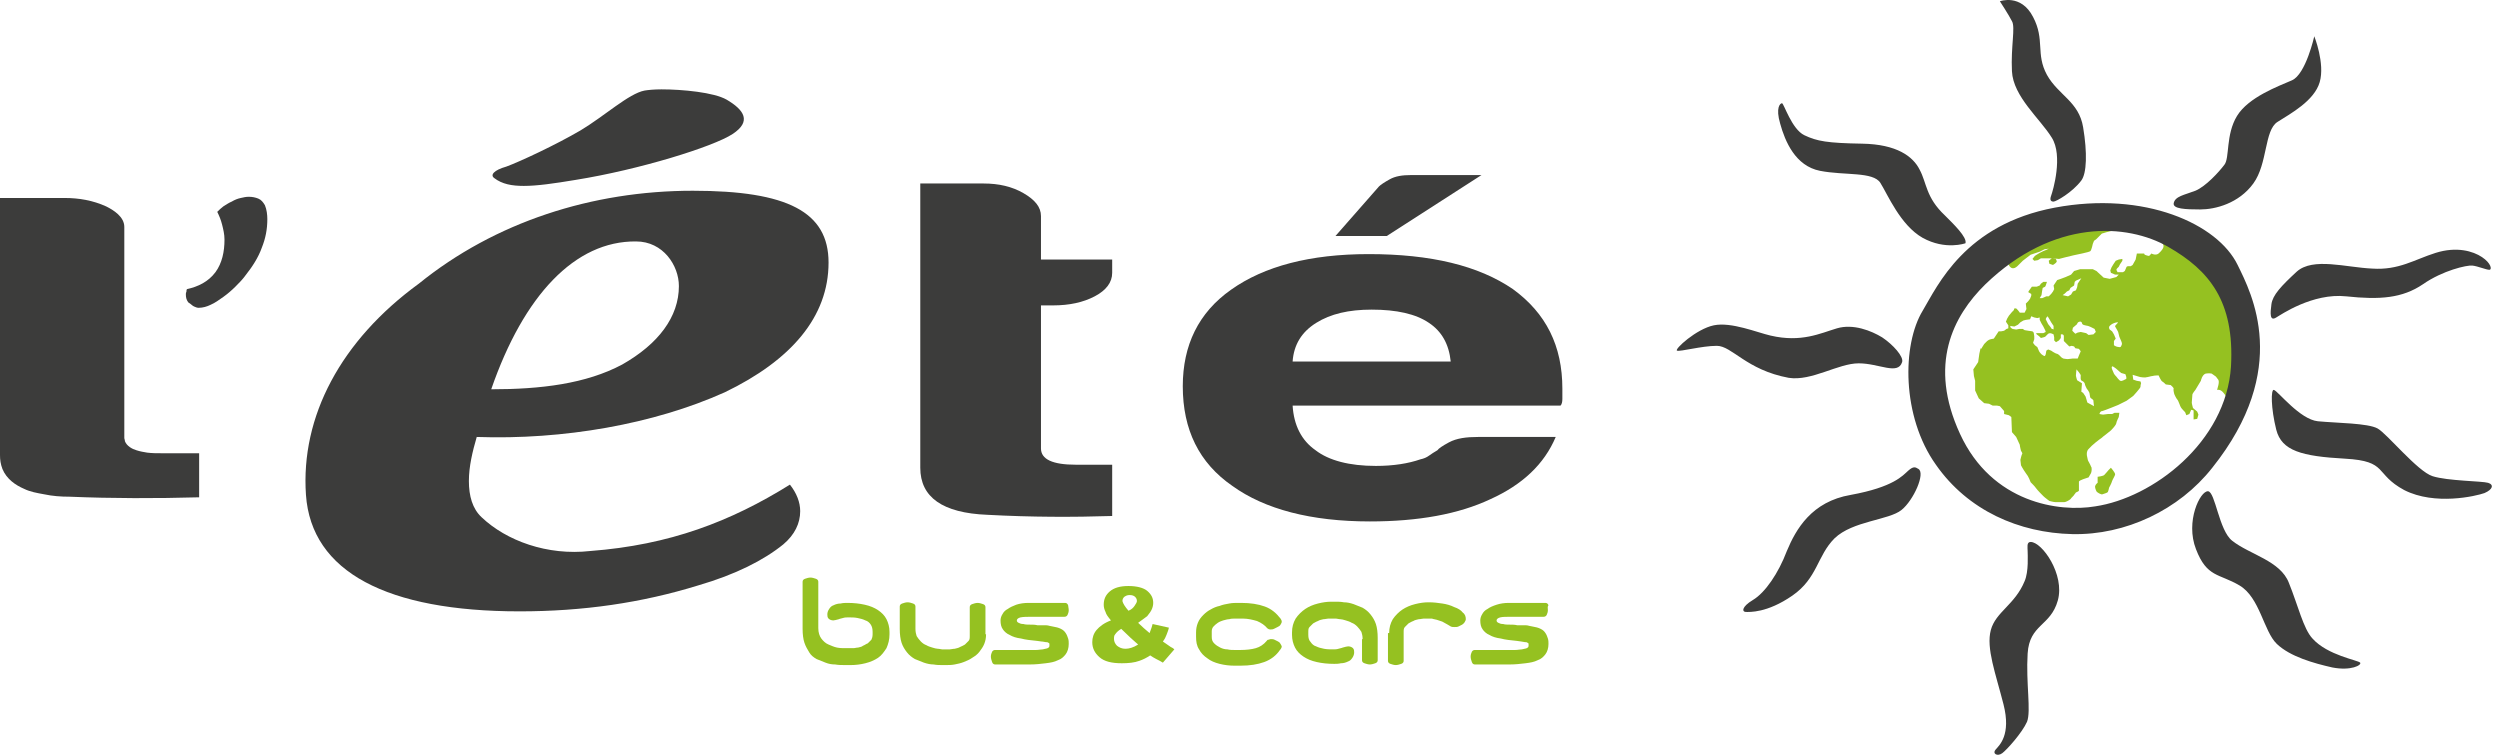 <?xml version="1.0" encoding="utf-8"?>
<svg width="301" height="91" viewBox="0 0 301 91" fill="none" xmlns="http://www.w3.org/2000/svg">
<g clip-path="url(#clip0)">
<path d="M267.014 45.634L266.796 45.344L266.287 44.98C266.287 44.98 265.997 44.908 265.561 44.98C265.125 45.126 264.98 45.852 264.98 45.852L264.326 46.942C264.326 46.942 263.962 47.378 263.962 47.523C263.962 47.596 263.89 48.323 263.89 48.468C263.89 48.613 264.035 49.122 264.035 49.122L264.544 49.558L264.689 49.921L264.544 50.43L264.108 50.502V50.066V49.413L263.817 49.34L263.599 49.848L263.236 49.994L263.09 49.63C263.09 49.63 262.654 49.194 262.582 49.049C262.509 48.977 262.291 48.25 262.146 48.105C262.001 47.959 261.783 47.451 261.783 47.451C261.783 47.451 261.637 46.942 261.71 46.797C261.71 46.651 261.347 46.361 261.347 46.361L260.765 46.288C260.765 46.288 260.475 45.998 260.329 45.925C260.184 45.852 259.894 45.198 259.894 45.198C259.894 45.198 259.385 45.198 259.167 45.271C259.022 45.271 258.586 45.416 258.44 45.416C258.295 45.489 257.641 45.416 257.496 45.344C257.278 45.271 256.769 45.126 256.769 45.126L256.842 45.707L257.278 45.852L257.714 45.925L257.786 46.143C257.786 46.143 257.714 46.361 257.714 46.579C257.714 46.724 256.842 47.669 256.842 47.669L256.043 48.25L255.026 48.758C255.026 48.758 253.427 49.413 253.136 49.485C252.846 49.485 252.773 49.848 252.773 49.848C252.773 49.848 253.136 49.921 253.209 49.921C253.282 49.921 253.79 49.848 253.79 49.848H254.299L254.59 49.703H255.171L255.098 50.212C255.098 50.212 254.808 50.793 254.808 50.938C254.808 51.084 254.517 51.447 254.299 51.665C254.154 51.883 253.209 52.537 252.991 52.755C252.773 52.9 251.901 53.554 251.465 54.062C251.029 54.498 251.393 55.298 251.393 55.443C251.465 55.588 251.683 55.952 251.756 56.169C251.901 56.315 251.829 56.824 251.756 56.969C251.683 57.114 251.465 57.477 251.465 57.477C251.465 57.477 251.029 57.623 250.811 57.695C250.593 57.768 250.303 57.913 250.303 57.986C250.303 58.059 250.303 58.495 250.303 58.712C250.303 58.858 250.303 59.003 250.303 59.076C250.303 59.148 249.94 59.294 249.94 59.294C249.94 59.294 249.794 59.512 249.722 59.584C249.722 59.657 249.358 59.948 249.286 60.093C249.14 60.238 248.704 60.456 248.559 60.456C248.486 60.456 247.76 60.456 247.469 60.456C247.251 60.456 246.743 60.311 246.743 60.311C246.743 60.311 246.234 59.948 246.016 59.73C245.798 59.512 245.362 59.076 245.144 58.785C244.999 58.567 244.636 58.204 244.49 58.059C244.418 57.913 244.272 57.405 243.909 56.969C243.546 56.46 243.328 56.024 243.328 56.024L243.255 55.37C243.255 55.37 243.4 54.716 243.473 54.644C243.546 54.571 243.328 54.281 243.328 54.281C243.328 54.281 243.182 53.699 243.182 53.554C243.11 53.409 242.747 52.609 242.747 52.609L242.238 52.028L242.165 50.212L241.875 49.994L241.293 49.848V49.485L240.785 48.904L240.422 48.831H239.913L239.477 48.613L238.896 48.541L238.242 47.959L237.806 47.015V45.852L237.661 45.271L237.588 44.472L238.169 43.6L238.314 42.583L238.46 41.929L238.532 42.002L238.896 41.42L239.259 41.057L239.477 40.912L239.695 40.839L240.058 40.766L240.204 40.548L240.639 39.894H240.93L241.293 39.822L241.584 39.604L241.802 39.531V39.168L241.657 38.95L241.511 38.732L241.657 38.369L241.875 38.005L242.238 37.569L242.456 37.351L242.529 37.133H242.747L242.964 37.351L243.182 37.642H243.546H243.764L243.982 37.206L243.909 36.552L244.2 36.262L244.418 35.971L244.563 35.608V35.39L244.2 35.172L244.272 35.026L244.636 34.518H245.217L245.58 34.373L245.725 34.154L246.016 33.937H246.452L246.307 34.373L246.234 34.518L245.943 34.663L245.871 35.026L245.798 35.535L245.58 35.898H245.871L246.379 35.68H246.67L246.961 35.39L247.179 35.099L247.324 34.808L247.251 34.373L247.687 33.719L248.123 33.573L248.704 33.355L249.358 33.065L249.722 32.629L250.448 32.411H251.175H251.974L252.41 32.629L253.282 33.428L254.008 33.573L254.808 33.355L255.098 33.065H254.662L254.154 32.847L254.081 32.556L254.226 32.193L254.444 31.829L254.735 31.394L255.098 31.248L255.534 31.176V31.394L255.389 31.611L255.243 31.829L255.098 32.12L254.88 32.338L254.808 32.483L254.953 32.774H255.171H255.607L255.825 32.629L256.043 32.12L256.188 32.047H256.551L256.769 31.902L257.133 31.248L257.278 30.522H257.641H258.15L258.222 30.667C258.222 30.667 258.586 30.812 258.731 30.812C258.804 30.812 259.022 30.522 259.022 30.522C259.022 30.522 259.53 30.812 259.894 30.522C261.347 29.214 259.894 29.069 258.295 27.979C256.697 26.889 253.064 28.124 253.064 28.124L252.701 28.487L252.41 28.778L252.119 28.996L251.974 29.359C251.974 29.359 251.829 30.086 251.683 30.231C251.538 30.376 249.94 30.667 249.649 30.74C249.286 30.812 247.905 31.176 247.905 31.176L247.106 31.103H246.234H245.725L245.362 31.321L244.926 31.394L244.708 31.176L244.999 30.812L245.217 30.667L245.58 30.449L246.016 30.231L246.379 30.086L246.67 29.94L246.161 30.013L245.58 30.304L244.49 30.667L243.546 31.394L242.892 32.047C242.02 32.847 241.584 31.539 241.729 30.958C241.875 30.158 245.653 27.18 247.106 27.034C250.158 26.744 267.668 23.692 269.848 41.13C269.993 42.219 269.848 47.959 269.266 48.323C268.176 48.977 267.958 46.724 266.941 46.942C267.232 45.998 267.159 45.78 267.014 45.634ZM254.953 38.805C254.735 38.805 254.299 38.95 254.081 39.168C253.79 39.386 254.008 39.676 254.008 39.676L254.299 39.894L254.517 40.258L254.735 40.766L254.517 41.057V41.566C254.517 41.566 254.808 41.783 255.098 41.783C255.389 41.856 255.389 41.638 255.461 41.493C255.534 41.347 255.389 41.057 255.389 41.057L255.171 40.548L255.026 39.967C255.026 39.967 254.808 39.531 254.662 39.313C254.59 39.168 255.171 38.805 254.953 38.805ZM254.299 44.472C254.299 44.472 254.444 44.835 254.517 44.98C254.59 45.126 254.808 45.344 254.808 45.344C254.808 45.344 255.171 45.852 255.316 45.852C255.461 45.925 255.825 45.707 255.97 45.634C256.115 45.562 255.897 45.053 255.897 45.053L255.389 44.908C255.389 44.908 255.026 44.617 254.88 44.472C254.735 44.327 254.372 44.108 254.372 44.108C254.154 44.108 254.299 44.472 254.299 44.472ZM250.666 46.143L250.593 47.16L250.811 47.305L251.102 47.741L251.32 48.468L252.119 48.904C252.119 48.904 252.047 48.395 252.047 48.25C252.047 48.105 251.829 48.032 251.683 47.887C251.611 47.741 251.611 47.378 251.538 47.233C251.465 47.087 251.32 46.87 251.247 46.797C251.175 46.651 251.029 46.361 251.029 46.288C251.029 46.143 250.884 45.925 250.666 45.852C250.448 45.78 250.521 45.344 250.521 45.198C250.521 45.053 250.012 44.472 250.012 44.472C250.012 44.472 249.94 45.053 249.94 45.198C249.94 45.344 250.085 45.78 250.085 45.78L250.666 46.143ZM244.926 40.476V40.839L244.781 41.275C244.781 41.275 244.926 41.493 244.999 41.566C245.072 41.638 245.29 41.783 245.29 41.783C245.29 41.783 245.435 42.147 245.507 42.292C245.58 42.437 245.798 42.655 245.798 42.655C245.798 42.655 246.089 42.873 246.161 42.873C246.234 42.873 246.307 42.655 246.307 42.655L246.379 42.219L246.597 42.074L246.961 42.219L247.179 42.365C247.179 42.365 247.542 42.583 247.615 42.583C247.76 42.583 247.978 42.801 248.05 42.873C248.123 43.019 248.414 43.164 248.414 43.164C248.414 43.164 248.777 43.237 248.922 43.237C249.068 43.237 249.576 43.164 249.576 43.164H250.158L250.303 42.801L250.521 42.292L250.303 42.002L249.867 41.929L249.722 41.711L249.431 41.638L249.14 41.711L248.922 41.493L248.486 41.057C248.486 41.057 248.486 40.766 248.486 40.476C248.486 40.185 248.123 40.258 248.123 40.258V40.694L247.905 40.984L247.542 41.202L247.324 40.984V40.621L247.251 40.258C247.251 40.258 246.961 40.112 246.815 40.112C246.743 40.112 246.597 40.185 246.597 40.185L246.452 40.33L246.234 40.548L246.016 40.621L245.725 40.694L245.507 40.476L245.217 40.258L245.144 40.112H245.362H246.016L246.307 39.967L246.234 39.749L246.016 39.313L245.798 38.95L245.58 38.514V38.223L245.29 38.296L244.926 38.223L244.563 38.078L244.418 38.441L243.909 38.514L243.618 38.587L243.255 38.805L242.964 39.095L242.529 39.313L242.02 39.24L242.093 39.459L242.311 39.604L242.747 39.676L243.11 39.604H243.546L243.764 39.749L244.2 39.822L244.708 39.894L244.854 40.04L244.926 40.476ZM246.597 39.023L246.888 39.386L247.033 39.604C247.033 39.604 247.179 39.604 247.251 39.676V39.24L246.961 38.805L246.67 38.296L246.525 38.078C246.525 38.078 246.307 38.296 246.307 38.441C246.379 38.587 246.597 39.023 246.597 39.023ZM250.158 34.154L250.593 33.501L249.94 33.791L249.794 33.937L249.722 34.373L249.286 34.663L249.14 34.954L248.85 35.099L248.632 35.317L248.341 35.535L248.995 35.68L249.358 35.462L249.576 35.099L249.94 34.954L250.085 34.59L250.158 34.154ZM252.337 39.967L252.192 39.604C252.192 39.604 251.901 39.459 251.756 39.386C251.611 39.313 251.393 39.24 251.393 39.24C251.393 39.24 250.957 39.168 250.811 39.095C250.666 39.023 250.666 38.877 250.666 38.877C250.666 38.877 250.593 38.659 250.375 38.732C250.085 38.805 250.085 39.023 250.085 39.023L249.576 39.459L249.504 39.822L249.867 40.185L250.158 40.04L250.521 39.967L251.175 40.112L251.465 40.33L252.047 40.258L252.337 39.967ZM247.179 31.902C247.179 31.902 247.542 31.684 247.615 31.539C247.687 31.394 247.469 31.103 247.469 31.103C247.324 31.103 247.033 31.103 247.033 31.103L246.67 31.394L246.743 31.757L247.179 31.902ZM253.863 56.605C253.863 56.605 253.5 57.041 253.354 57.187C253.209 57.332 252.555 57.405 252.555 57.405V58.131C252.555 58.131 252.337 58.277 252.265 58.495C252.192 58.64 252.337 59.003 252.41 59.148C252.483 59.294 252.991 59.584 253.136 59.512C253.282 59.439 253.718 59.366 253.79 59.221C253.863 59.076 253.936 58.712 253.936 58.712C253.936 58.712 254.226 58.204 254.299 57.913C254.372 57.695 254.662 57.259 254.662 57.114C254.662 56.896 254.154 56.315 254.154 56.315L253.863 56.605Z" fill="#95C121"/>
<path d="M261.71 24.491C261.855 23.619 263.018 23.474 264.325 22.965C265.561 22.457 267.159 20.713 267.813 19.841C268.467 19.042 267.958 16.208 269.339 13.956C270.719 11.704 274.279 10.396 275.95 9.669C277.622 8.943 278.639 4.365 278.639 4.365C278.639 4.365 279.947 7.635 279.293 9.887C278.639 12.139 275.805 13.665 274.207 14.682C272.608 15.7 273.044 19.696 271.3 22.093C269.557 24.491 266.723 25.218 264.907 25.218C263.09 25.218 261.637 25.145 261.71 24.491ZM242.238 8.579C242.383 11.631 245.653 14.319 247.033 16.572C248.414 18.751 247.178 22.965 246.96 23.547C246.742 24.128 246.96 24.273 247.251 24.273C247.542 24.273 249.503 23.183 250.593 21.73C251.247 20.858 251.32 18.388 250.811 15.336C250.303 12.212 247.832 11.486 246.452 9.015C245.071 6.472 246.234 4.801 244.781 2.04C243.328 -0.793 240.785 0.151 240.785 0.151C240.785 0.151 241.874 1.822 242.238 2.549C242.674 3.275 242.092 5.6 242.238 8.579ZM219.133 20.568C222.112 21.149 225.527 20.64 226.398 22.021C227.27 23.401 228.796 27.107 231.484 28.633C234.245 30.158 236.643 29.287 236.643 29.287C236.861 28.56 235.19 26.962 234.173 25.944C231.848 23.765 231.993 22.021 231.121 20.422C230.322 18.824 228.36 17.371 224.219 17.298C220.005 17.226 218.77 17.008 217.244 16.281C215.718 15.554 214.773 12.43 214.555 12.43C214.337 12.43 213.756 12.939 214.337 14.9C214.919 17.008 216.154 19.986 219.133 20.568ZM223.783 43.745C226.253 43.745 228.506 45.198 229.014 43.6C229.232 42.946 227.924 41.493 226.616 40.621C225.309 39.822 223.129 38.95 221.167 39.531C219.205 40.112 216.88 41.275 213.175 40.403C211.576 40.04 208.452 38.732 206.345 39.168C204.238 39.604 201.55 42.074 201.913 42.219C202.276 42.365 204.892 41.638 206.708 41.638C208.525 41.638 210.269 44.544 215.355 45.489C218.116 45.925 221.313 43.745 223.783 43.745ZM230.976 56.46C230.613 56.242 230.395 56.097 229.741 56.678C229.087 57.259 227.997 58.64 222.838 59.584C218.116 60.384 216.227 63.726 215.137 66.341C214.119 69.03 212.521 71.355 211.068 72.227C209.615 73.099 209.76 73.68 210.196 73.68C210.632 73.68 212.739 73.825 215.791 71.718C218.842 69.611 218.77 66.923 220.877 64.816C223.056 62.709 227.416 62.636 228.941 61.401C230.395 60.238 231.848 56.969 230.976 56.46ZM244.49 65.252C243.981 65.252 244.127 65.906 244.127 66.341C244.127 66.777 244.272 68.812 243.763 69.974C242.601 72.808 240.276 73.68 239.695 75.859C239.113 78.039 240.276 81.091 241.22 84.796C242.165 88.502 240.712 89.737 240.276 90.246C239.84 90.754 240.494 91.118 241.075 90.681C241.656 90.246 243.473 88.211 244.054 86.903C244.563 85.596 243.909 82.253 244.127 78.693C244.345 75.133 246.888 75.424 247.76 72.299C248.631 69.175 245.871 65.252 244.49 65.252ZM278.421 76.877C277.331 75.714 276.677 72.881 275.587 70.192C274.57 67.504 270.864 66.777 268.757 65.106C267.159 63.871 266.723 59.221 265.851 59.148C264.907 59.076 263.09 62.781 264.398 66.124C265.706 69.538 267.159 69.03 269.629 70.483C272.1 71.936 272.536 76.005 274.134 77.531C275.732 79.056 278.566 79.856 280.818 80.364C283.071 80.8 284.379 80.074 284.161 79.783C283.943 79.492 280.237 78.911 278.421 76.877ZM299.564 58.131C298.837 57.913 294.696 57.913 292.879 57.332C291.063 56.751 287.43 52.246 286.268 51.592C285.105 50.938 281.327 50.938 279.075 50.72C276.895 50.502 274.279 47.087 273.771 46.942C273.407 46.87 273.407 49.122 274.061 51.737C274.715 54.281 277.113 54.934 282.344 55.225C287.576 55.516 285.832 57.041 289.465 59.003C293.17 60.892 298.111 59.73 299.128 59.366C300.145 58.931 300.29 58.349 299.564 58.131ZM276.532 32.701C274.643 34.445 273.625 35.535 273.48 36.625C273.335 37.715 273.262 38.732 274.061 38.223C274.57 37.933 278.421 35.244 282.49 35.68C286.558 36.116 289.247 35.898 291.717 34.227C294.115 32.556 297.021 31.902 297.675 31.975C298.329 32.047 299.346 32.483 299.709 32.483C300.073 32.483 299.927 31.684 298.837 30.958C297.747 30.231 295.786 29.65 293.243 30.449C290.7 31.248 288.811 32.556 285.614 32.338C282.417 32.193 278.493 30.958 276.532 32.701ZM249.503 64.307C243.11 64.162 236.934 61.474 233.083 55.952C228.941 50.139 229.014 41.493 231.484 37.424C233.301 34.373 236.57 27.034 247.396 25C258.222 22.965 267.014 26.962 269.411 31.902C271.082 35.317 275.878 44.399 266.36 56.315C262.364 61.401 255.897 64.452 249.503 64.307ZM268.612 44.108C269.048 36.262 265.996 32.556 261.056 29.723C256.115 26.889 247.251 26.308 239.041 34.227C235.117 38.078 232.138 43.891 235.989 52.246C239.84 60.602 247.978 61.691 252.264 60.965C259.167 59.948 268.031 53.263 268.612 44.108Z" fill="#3C3C3B"/>
<path d="M133.834 62.127C129.257 62.273 124.243 62.273 118.867 61.982C113.49 61.764 110.802 59.875 110.802 56.315V22.093H118.431C120.247 22.093 121.846 22.457 123.226 23.256C124.607 24.055 125.333 24.927 125.333 26.017V31.248H133.907V32.847C133.907 34.009 133.18 34.954 131.8 35.68C130.419 36.407 128.748 36.77 126.786 36.77H125.333V53.99C125.333 55.298 126.714 55.952 129.547 55.952H133.907V62.127H133.834Z" fill="#3C3C3B"/>
<path d="M2.906 58.858C3.633 59.221 4.505 59.366 5.304 59.512C6.321 59.73 7.338 59.802 8.356 59.802C13.587 60.02 18.745 60.02 23.977 59.875V54.571H19.472C18.891 54.571 18.309 54.571 17.728 54.498C17.292 54.426 16.856 54.353 16.42 54.208C15.912 54.062 15.258 53.699 15.04 53.118C15.04 52.972 14.967 52.827 14.967 52.755C14.967 44.254 14.967 35.825 14.967 27.325C14.967 26.09 13.659 25.29 12.788 24.854C11.189 24.128 9.518 23.837 7.774 23.837H0V54.789C0 55.37 0.073 55.879 0.291 56.46C0.799 57.695 1.889 58.422 2.906 58.858Z" fill="#3C3C3B"/>
<path d="M23.396 36.915C23.541 36.988 23.759 37.061 23.904 37.061C24.413 37.061 24.921 36.915 25.357 36.697C25.866 36.48 26.375 36.116 26.883 35.753C27.392 35.39 27.9 34.954 28.336 34.518C28.772 34.082 29.208 33.646 29.571 33.137C30.371 32.12 31.097 31.03 31.533 29.795C31.969 28.705 32.187 27.615 32.187 26.38C32.187 25.872 32.114 25.218 31.896 24.709C31.678 24.346 31.46 24.055 31.097 23.91C30.734 23.765 30.371 23.692 29.935 23.692C29.644 23.692 29.281 23.765 28.99 23.837C28.627 23.91 28.264 24.055 27.9 24.273C27.537 24.419 27.246 24.636 26.883 24.854C26.593 25.072 26.375 25.29 26.157 25.508C26.375 25.944 26.593 26.453 26.738 27.034C26.883 27.615 27.029 28.197 27.029 28.851C27.029 30.304 26.738 31.684 25.939 32.774C25.067 33.937 23.832 34.518 22.524 34.808C22.451 34.881 22.451 34.954 22.451 35.099C22.378 35.244 22.378 35.317 22.378 35.462C22.378 35.826 22.451 36.116 22.669 36.407C23.032 36.625 23.178 36.843 23.396 36.915Z" fill="#3C3C3B"/>
<path d="M178.009 52.609H187.309C185.929 55.879 183.313 58.349 179.462 60.093C175.612 61.909 170.744 62.781 164.931 62.781C157.883 62.781 152.289 61.328 148.365 58.495C144.369 55.734 142.407 51.737 142.407 46.506C142.407 41.566 144.297 37.642 148.22 34.881C152.216 32.047 157.738 30.594 164.786 30.594C172.269 30.594 178.009 31.975 182.151 34.808C186.147 37.715 188.109 41.638 188.109 46.797C188.109 47.087 188.109 47.378 188.109 47.596C188.109 47.814 188.109 47.959 188.109 48.032C188.109 48.395 188.036 48.686 187.891 48.831H155.631C155.776 51.229 156.721 53.045 158.392 54.208C159.99 55.443 162.461 56.097 165.658 56.097C167.765 56.097 169.581 55.806 171.034 55.298C171.398 55.225 171.761 55.08 172.051 54.862C172.342 54.644 172.705 54.426 173.069 54.208C173.214 53.99 173.65 53.699 174.449 53.263C175.394 52.755 176.556 52.609 178.009 52.609ZM155.631 43.527H174.667C174.449 41.42 173.577 39.894 172.051 38.877C170.453 37.787 168.128 37.279 165.149 37.279C162.388 37.279 160.208 37.787 158.465 38.877C156.721 39.967 155.776 41.493 155.631 43.527ZM178.373 21.076L166.965 28.415H160.79L166.021 22.457C166.239 22.239 166.675 21.948 167.329 21.585C167.983 21.222 168.782 21.076 169.944 21.076H178.373V21.076Z" fill="#3C3C3B"/>
<path d="M95.108 58.349C95.907 59.367 96.343 60.456 96.343 61.546C96.343 62.999 95.689 64.38 94.309 65.543C91.984 67.431 88.569 69.175 84.064 70.483C77.234 72.59 70.187 73.607 62.558 73.607C46.646 73.607 37.491 68.885 36.837 59.585C36.183 50.139 41.051 40.984 50.424 34.155C59.579 26.744 71.276 22.966 83.41 22.966C94.817 22.966 99.758 25.509 99.758 31.612C99.758 38.151 95.253 43.382 87.261 47.233C78.687 51.084 67.789 52.973 57.399 52.61C56.89 54.353 56.454 56.17 56.454 57.913C56.454 59.73 56.89 61.256 57.98 62.273C60.959 65.106 65.9 66.923 71.058 66.342C80.649 65.615 87.987 62.782 95.108 58.349ZM59.143 46.87C65.101 46.87 70.55 46.216 74.909 43.891C79.269 41.42 81.739 38.151 81.739 34.445C81.739 31.975 79.85 29.069 76.58 29.069C69.242 28.996 63.066 35.535 59.143 46.87Z" fill="#3C3C3B"/>
<path d="M59.506 21.44C60.45 22.166 61.613 22.384 63.066 22.384C64.665 22.384 66.699 22.094 69.314 21.658C77.016 20.422 85.88 17.662 88.205 16.136C90.53 14.61 89.586 13.229 87.479 11.994C85.953 11.122 82.175 10.759 79.632 10.759C78.76 10.759 78.033 10.832 77.597 10.905C75.708 11.268 72.802 13.956 69.896 15.7C66.917 17.444 62.557 19.478 60.959 20.059C59.433 20.495 58.997 21.076 59.506 21.44Z" fill="#3C3C3B"/>
<path d="M98.523 75.642C98.523 76.15 98.668 76.586 98.886 76.877C99.104 77.167 99.394 77.458 99.758 77.603C100.121 77.749 100.412 77.894 100.775 77.967C101.138 78.039 101.429 78.039 101.72 78.039H102.301C102.446 78.039 102.591 78.039 102.737 78.039C102.955 78.039 103.1 77.967 103.318 77.967C103.536 77.894 103.754 77.894 103.899 77.749C104.117 77.676 104.263 77.531 104.48 77.458C104.626 77.313 104.771 77.167 104.916 77.022C104.989 76.877 105.062 76.659 105.062 76.368V76.078C105.062 75.714 104.989 75.424 104.844 75.206C104.698 74.988 104.48 74.77 104.19 74.697C103.899 74.552 103.609 74.479 103.245 74.406C102.882 74.334 102.519 74.334 102.155 74.334C101.937 74.334 101.72 74.334 101.502 74.406C101.284 74.479 101.138 74.479 100.993 74.552C100.702 74.624 100.484 74.697 100.339 74.697C100.121 74.697 99.903 74.624 99.758 74.479C99.612 74.334 99.612 74.116 99.612 73.971C99.612 73.752 99.685 73.534 99.83 73.317C99.976 73.099 100.121 72.953 100.339 72.881C100.63 72.735 100.92 72.663 101.211 72.663C101.502 72.59 101.792 72.59 102.01 72.59C102.809 72.59 103.463 72.663 104.117 72.808C104.771 72.953 105.28 73.171 105.716 73.462C106.152 73.752 106.515 74.116 106.733 74.552C106.951 74.988 107.096 75.496 107.096 76.078V76.368C107.096 77.022 106.951 77.531 106.733 78.039C106.442 78.475 106.152 78.911 105.716 79.202C105.28 79.492 104.771 79.71 104.19 79.856C103.609 80.001 103.027 80.074 102.446 80.074H101.72C101.356 80.074 100.92 80.074 100.557 80.001C100.121 80.001 99.758 79.928 99.394 79.783C99.031 79.638 98.668 79.492 98.305 79.347C97.941 79.129 97.651 78.911 97.433 78.548C97.215 78.185 96.997 77.821 96.852 77.385C96.706 76.949 96.633 76.368 96.633 75.714V70.047C96.633 69.902 96.706 69.756 96.924 69.684C97.142 69.611 97.36 69.538 97.578 69.538C97.796 69.538 98.014 69.611 98.232 69.684C98.45 69.756 98.523 69.902 98.523 70.047V75.642V75.642Z" fill="#95C121"/>
<path d="M118.721 76.368C118.721 76.804 118.649 77.167 118.503 77.531C118.358 77.894 118.14 78.184 117.922 78.475C117.704 78.766 117.413 78.984 117.05 79.202C116.759 79.42 116.396 79.565 116.033 79.71C115.67 79.856 115.306 79.928 114.943 80.001C114.58 80.074 114.216 80.074 113.926 80.074H113.417C113.127 80.074 112.763 80.074 112.4 80.001C112.037 80.001 111.674 79.928 111.238 79.783C110.874 79.638 110.511 79.492 110.148 79.347C109.784 79.129 109.494 78.911 109.203 78.548C108.913 78.184 108.695 77.821 108.549 77.385C108.404 76.949 108.331 76.368 108.331 75.714V73.026C108.331 72.881 108.404 72.735 108.622 72.663C108.84 72.59 109.058 72.517 109.276 72.517C109.494 72.517 109.712 72.59 109.93 72.663C110.148 72.735 110.22 72.881 110.22 73.026V75.714C110.22 76.078 110.293 76.368 110.366 76.586C110.511 76.804 110.656 77.022 110.874 77.24C111.092 77.458 111.31 77.603 111.528 77.676C111.746 77.821 112.037 77.894 112.255 77.966C112.473 78.039 112.763 78.112 112.909 78.112C113.127 78.112 113.272 78.184 113.417 78.184H113.926C113.999 78.184 114.144 78.184 114.362 78.184C114.507 78.184 114.725 78.112 114.943 78.112C115.161 78.039 115.379 78.039 115.597 77.894C115.815 77.821 116.033 77.676 116.178 77.603C116.324 77.458 116.469 77.313 116.614 77.167C116.759 77.022 116.759 76.804 116.759 76.513V73.099C116.759 72.953 116.832 72.808 117.05 72.735C117.268 72.663 117.486 72.59 117.704 72.59C117.922 72.59 118.14 72.663 118.358 72.735C118.576 72.808 118.649 72.953 118.649 73.099V76.368H118.721Z" fill="#95C121"/>
<path d="M128.675 73.462C128.675 73.68 128.603 73.898 128.53 74.043C128.457 74.188 128.312 74.261 128.167 74.261H124.316C123.662 74.261 123.226 74.261 122.863 74.334C122.572 74.406 122.427 74.552 122.427 74.697C122.427 74.842 122.499 74.915 122.645 74.988C122.79 75.06 122.935 75.133 123.226 75.133C123.444 75.206 123.735 75.206 124.025 75.206C124.316 75.206 124.606 75.206 124.897 75.278C125.188 75.278 125.406 75.278 125.696 75.278C125.914 75.278 126.132 75.278 126.35 75.351L126.713 75.424C127.149 75.496 127.44 75.569 127.731 75.714C128.021 75.859 128.167 76.005 128.312 76.223C128.457 76.441 128.53 76.659 128.603 76.877C128.675 77.095 128.675 77.313 128.675 77.531C128.675 78.039 128.53 78.475 128.312 78.766C128.094 79.056 127.803 79.347 127.367 79.492C126.931 79.71 126.496 79.783 125.914 79.856C125.333 79.928 124.679 80.001 124.025 80.001H119.811C119.666 80.001 119.52 79.928 119.448 79.71C119.375 79.492 119.302 79.274 119.302 79.056C119.302 78.838 119.375 78.62 119.448 78.475C119.52 78.33 119.666 78.257 119.811 78.257H123.807C124.17 78.257 124.461 78.257 124.752 78.257C125.042 78.257 125.333 78.184 125.551 78.184C125.769 78.112 125.987 78.112 126.132 78.039C126.278 77.966 126.35 77.894 126.35 77.749C126.35 77.676 126.35 77.531 126.35 77.531C126.35 77.458 126.278 77.385 126.205 77.385C126.132 77.313 126.06 77.313 125.914 77.313C125.769 77.313 125.624 77.24 125.406 77.24L124.897 77.167C124.17 77.095 123.444 77.022 122.935 76.877C122.354 76.804 121.918 76.659 121.555 76.441C121.192 76.295 120.901 76.005 120.756 75.787C120.538 75.496 120.465 75.133 120.465 74.697C120.465 74.479 120.538 74.188 120.683 73.97C120.828 73.68 121.046 73.462 121.337 73.317C121.628 73.099 121.991 72.953 122.354 72.808C122.79 72.663 123.299 72.59 123.807 72.59H128.239C128.385 72.59 128.53 72.663 128.603 72.88C128.603 73.026 128.675 73.244 128.675 73.462Z" fill="#95C121"/>
<path d="M138.774 75.133L140.736 75.569C140.664 75.932 140.518 76.223 140.446 76.441C140.373 76.659 140.228 76.949 140.01 77.24L140.954 77.894C141.099 77.967 141.245 78.039 141.39 78.185L140.01 79.783C139.792 79.638 139.501 79.492 139.21 79.347C138.92 79.202 138.702 79.056 138.484 78.911C138.048 79.202 137.612 79.42 137.176 79.565C136.595 79.783 135.868 79.856 135.069 79.856C133.834 79.856 132.962 79.638 132.381 79.129C131.799 78.621 131.509 78.039 131.509 77.313C131.509 76.804 131.654 76.296 132.017 75.86C132.381 75.424 132.962 74.988 133.761 74.697C133.398 74.261 133.18 73.971 133.107 73.68C132.962 73.389 132.889 73.099 132.889 72.808C132.889 72.154 133.107 71.645 133.616 71.21C134.124 70.774 134.851 70.556 135.868 70.556C136.885 70.556 137.685 70.774 138.121 71.137C138.629 71.573 138.847 72.009 138.847 72.59C138.847 72.881 138.774 73.171 138.629 73.462C138.484 73.752 138.266 73.971 138.121 74.188C137.903 74.334 137.539 74.624 137.031 74.988C137.467 75.424 137.975 75.86 138.411 76.223C138.629 75.642 138.702 75.424 138.774 75.133ZM134.996 75.714C134.633 75.932 134.415 76.15 134.27 76.368C134.124 76.513 134.124 76.731 134.124 76.949C134.124 77.24 134.27 77.531 134.488 77.749C134.778 77.967 135.069 78.112 135.505 78.112C135.941 78.112 136.449 77.967 137.031 77.603C136.522 77.167 135.796 76.513 134.996 75.714ZM135.868 73.534C136.231 73.389 136.449 73.171 136.595 72.953C136.74 72.735 136.885 72.517 136.885 72.372C136.885 72.154 136.813 72.009 136.667 71.863C136.522 71.718 136.304 71.645 136.014 71.645C135.723 71.645 135.578 71.718 135.36 71.863C135.214 72.009 135.142 72.154 135.142 72.372C135.214 72.663 135.432 73.026 135.868 73.534Z" fill="#95C121"/>
<path d="M154.105 78.257C153.669 78.911 153.015 79.42 152.216 79.71C151.417 80.001 150.472 80.146 149.382 80.146H148.583C148.002 80.146 147.421 80.074 146.839 79.928C146.258 79.783 145.75 79.565 145.386 79.274C144.95 78.984 144.587 78.62 144.369 78.184C144.079 77.749 144.006 77.24 144.006 76.659V76.15C144.006 75.714 144.079 75.351 144.224 74.988C144.369 74.624 144.587 74.334 144.878 74.043C145.168 73.752 145.459 73.534 145.75 73.389C146.113 73.171 146.476 73.026 146.839 72.953C147.203 72.808 147.566 72.735 148.002 72.663C148.365 72.59 148.729 72.59 149.092 72.59H149.455C150.545 72.59 151.49 72.735 152.289 73.026C153.088 73.317 153.669 73.825 154.178 74.479C154.25 74.624 154.323 74.697 154.323 74.842C154.323 74.988 154.25 75.06 154.178 75.206C154.105 75.351 153.96 75.424 153.815 75.496C153.669 75.569 153.524 75.641 153.379 75.714C153.233 75.787 153.088 75.787 152.943 75.787C152.797 75.787 152.652 75.714 152.579 75.641C152.289 75.278 151.853 74.988 151.344 74.77C150.836 74.624 150.254 74.479 149.673 74.479H149.092C149.019 74.479 148.874 74.479 148.656 74.479C148.438 74.479 148.22 74.479 148.002 74.552C147.784 74.552 147.566 74.624 147.275 74.697C147.057 74.77 146.839 74.842 146.622 74.988C146.404 75.133 146.258 75.278 146.113 75.424C145.968 75.569 145.895 75.787 145.895 76.005V76.659C145.895 77.022 145.968 77.24 146.186 77.458C146.404 77.676 146.622 77.821 146.912 77.966C147.203 78.112 147.493 78.184 147.784 78.184C148.075 78.257 148.365 78.257 148.583 78.257H149.382C150.036 78.257 150.69 78.184 151.199 78.039C151.707 77.894 152.143 77.603 152.507 77.167C152.579 77.095 152.579 77.022 152.725 77.022C152.797 77.022 152.87 76.949 153.015 76.949C153.161 76.949 153.306 76.949 153.451 77.022C153.597 77.095 153.742 77.167 153.887 77.24C154.032 77.313 154.105 77.385 154.178 77.531C154.25 77.676 154.323 77.749 154.323 77.894C154.25 78.039 154.25 78.112 154.105 78.257Z" fill="#95C121"/>
<path d="M164.059 76.949C164.059 76.586 163.986 76.296 163.914 76.078C163.768 75.859 163.623 75.641 163.405 75.424C163.187 75.206 162.969 75.06 162.751 74.988C162.533 74.842 162.243 74.77 162.025 74.697C161.807 74.624 161.516 74.552 161.371 74.552C161.153 74.552 161.007 74.479 160.862 74.479H160.353C160.281 74.479 160.135 74.479 159.918 74.479C159.772 74.479 159.554 74.552 159.336 74.552C159.118 74.624 158.9 74.624 158.682 74.77C158.464 74.842 158.246 74.988 158.101 75.06C157.956 75.206 157.81 75.351 157.665 75.496C157.52 75.641 157.52 75.859 157.52 76.15V76.441C157.52 76.804 157.592 77.095 157.81 77.313C157.956 77.531 158.174 77.749 158.464 77.821C158.755 77.967 159.046 78.039 159.409 78.112C159.772 78.184 160.135 78.184 160.499 78.184C160.717 78.184 160.935 78.184 161.153 78.112C161.371 78.039 161.516 78.039 161.661 77.967C161.952 77.894 162.17 77.821 162.315 77.821C162.533 77.821 162.751 77.894 162.896 78.039C163.042 78.184 163.042 78.403 163.042 78.548C163.042 78.766 162.969 78.984 162.824 79.202C162.678 79.42 162.533 79.565 162.315 79.638C162.025 79.783 161.734 79.856 161.443 79.856C161.153 79.928 160.862 79.928 160.644 79.928C159.845 79.928 159.191 79.856 158.537 79.71C157.883 79.565 157.375 79.347 156.939 79.056C156.503 78.766 156.139 78.403 155.921 77.967C155.703 77.531 155.558 77.022 155.558 76.441V76.15C155.558 75.496 155.703 74.988 155.994 74.479C156.285 74.043 156.721 73.607 157.157 73.317C157.592 73.026 158.101 72.808 158.682 72.663C159.264 72.517 159.772 72.445 160.281 72.445H160.789C161.08 72.445 161.443 72.445 161.807 72.517C162.17 72.517 162.533 72.59 162.969 72.735C163.332 72.881 163.696 73.026 164.059 73.171C164.422 73.389 164.713 73.607 165.003 73.97C165.294 74.334 165.512 74.697 165.657 75.133C165.803 75.569 165.875 76.15 165.875 76.804V79.492C165.875 79.638 165.803 79.783 165.585 79.856C165.367 79.928 165.149 80.001 164.931 80.001C164.713 80.001 164.495 79.928 164.277 79.856C164.059 79.783 163.986 79.638 163.986 79.492V76.949H164.059Z" fill="#95C121"/>
<path d="M167.256 76.223C167.256 75.569 167.401 75.06 167.692 74.552C167.982 74.116 168.418 73.68 168.854 73.389C169.29 73.099 169.799 72.881 170.38 72.735C170.961 72.59 171.47 72.517 171.979 72.517H172.051C172.633 72.517 173.141 72.59 173.65 72.663C174.158 72.735 174.667 72.881 175.103 73.099C175.539 73.244 175.902 73.462 176.12 73.752C176.411 73.97 176.483 74.261 176.483 74.552C176.483 74.697 176.411 74.77 176.338 74.915C176.265 75.06 176.12 75.133 176.047 75.206C175.902 75.278 175.757 75.351 175.611 75.424C175.466 75.496 175.321 75.496 175.103 75.496C174.958 75.496 174.812 75.496 174.667 75.424C174.522 75.351 174.449 75.278 174.304 75.206C174.086 75.06 173.868 74.988 173.65 74.842C173.432 74.77 173.214 74.697 172.996 74.624C172.778 74.552 172.56 74.552 172.415 74.479C172.197 74.479 172.051 74.479 171.906 74.479H171.833C171.761 74.479 171.615 74.479 171.397 74.479C171.252 74.479 171.034 74.552 170.816 74.552C170.598 74.624 170.38 74.624 170.162 74.77C169.944 74.842 169.726 74.988 169.581 75.06C169.436 75.206 169.29 75.351 169.145 75.496C169 75.641 169 75.859 169 76.15V79.565C169 79.71 168.927 79.856 168.709 79.928C168.491 80.001 168.273 80.074 168.055 80.074C167.837 80.074 167.619 80.001 167.401 79.928C167.183 79.856 167.111 79.71 167.111 79.565V76.223H167.256Z" fill="#95C121"/>
<path d="M186.365 73.462C186.365 73.68 186.292 73.898 186.219 74.043C186.147 74.188 186.001 74.261 185.856 74.261H182.005C181.351 74.261 180.916 74.261 180.625 74.334C180.334 74.406 180.189 74.552 180.189 74.697C180.189 74.842 180.262 74.915 180.407 74.988C180.552 75.06 180.698 75.133 180.988 75.133C181.206 75.206 181.497 75.206 181.787 75.206C182.078 75.206 182.369 75.206 182.659 75.278C182.95 75.278 183.168 75.278 183.459 75.278C183.676 75.278 183.894 75.278 184.112 75.351L184.476 75.424C184.912 75.496 185.202 75.569 185.493 75.714C185.784 75.859 185.929 76.005 186.074 76.223C186.219 76.441 186.292 76.659 186.365 76.877C186.437 77.095 186.437 77.313 186.437 77.531C186.437 78.039 186.292 78.475 186.074 78.766C185.856 79.056 185.566 79.347 185.13 79.492C184.694 79.71 184.258 79.783 183.676 79.856C183.095 79.928 182.441 80.001 181.787 80.001H177.573C177.428 80.001 177.283 79.928 177.21 79.71C177.137 79.492 177.065 79.274 177.065 79.056C177.065 78.838 177.137 78.62 177.21 78.475C177.283 78.33 177.428 78.257 177.573 78.257H181.497C181.86 78.257 182.151 78.257 182.441 78.257C182.732 78.257 183.023 78.184 183.241 78.184C183.459 78.112 183.676 78.112 183.822 78.039C183.967 77.966 184.04 77.894 184.04 77.749C184.04 77.676 184.04 77.531 184.04 77.531C184.04 77.458 183.967 77.385 183.894 77.385C183.822 77.313 183.749 77.313 183.604 77.313C183.459 77.313 183.313 77.24 183.168 77.24L182.659 77.167C181.933 77.095 181.206 77.022 180.698 76.877C180.116 76.804 179.68 76.659 179.317 76.441C178.954 76.295 178.663 76.005 178.518 75.787C178.3 75.496 178.227 75.133 178.227 74.697C178.227 74.479 178.3 74.188 178.445 73.97C178.59 73.68 178.808 73.462 179.099 73.317C179.39 73.099 179.753 72.953 180.189 72.808C180.625 72.663 181.133 72.59 181.642 72.59H186.074C186.219 72.59 186.365 72.663 186.437 72.88C186.292 73.026 186.365 73.244 186.365 73.462Z" fill="#95C121"/>
</g>
<defs>
<clipPath id="clip0">
<rect y="0.006" width="300" height="90.894" fill="white"/>
</clipPath>
</defs>
</svg>
